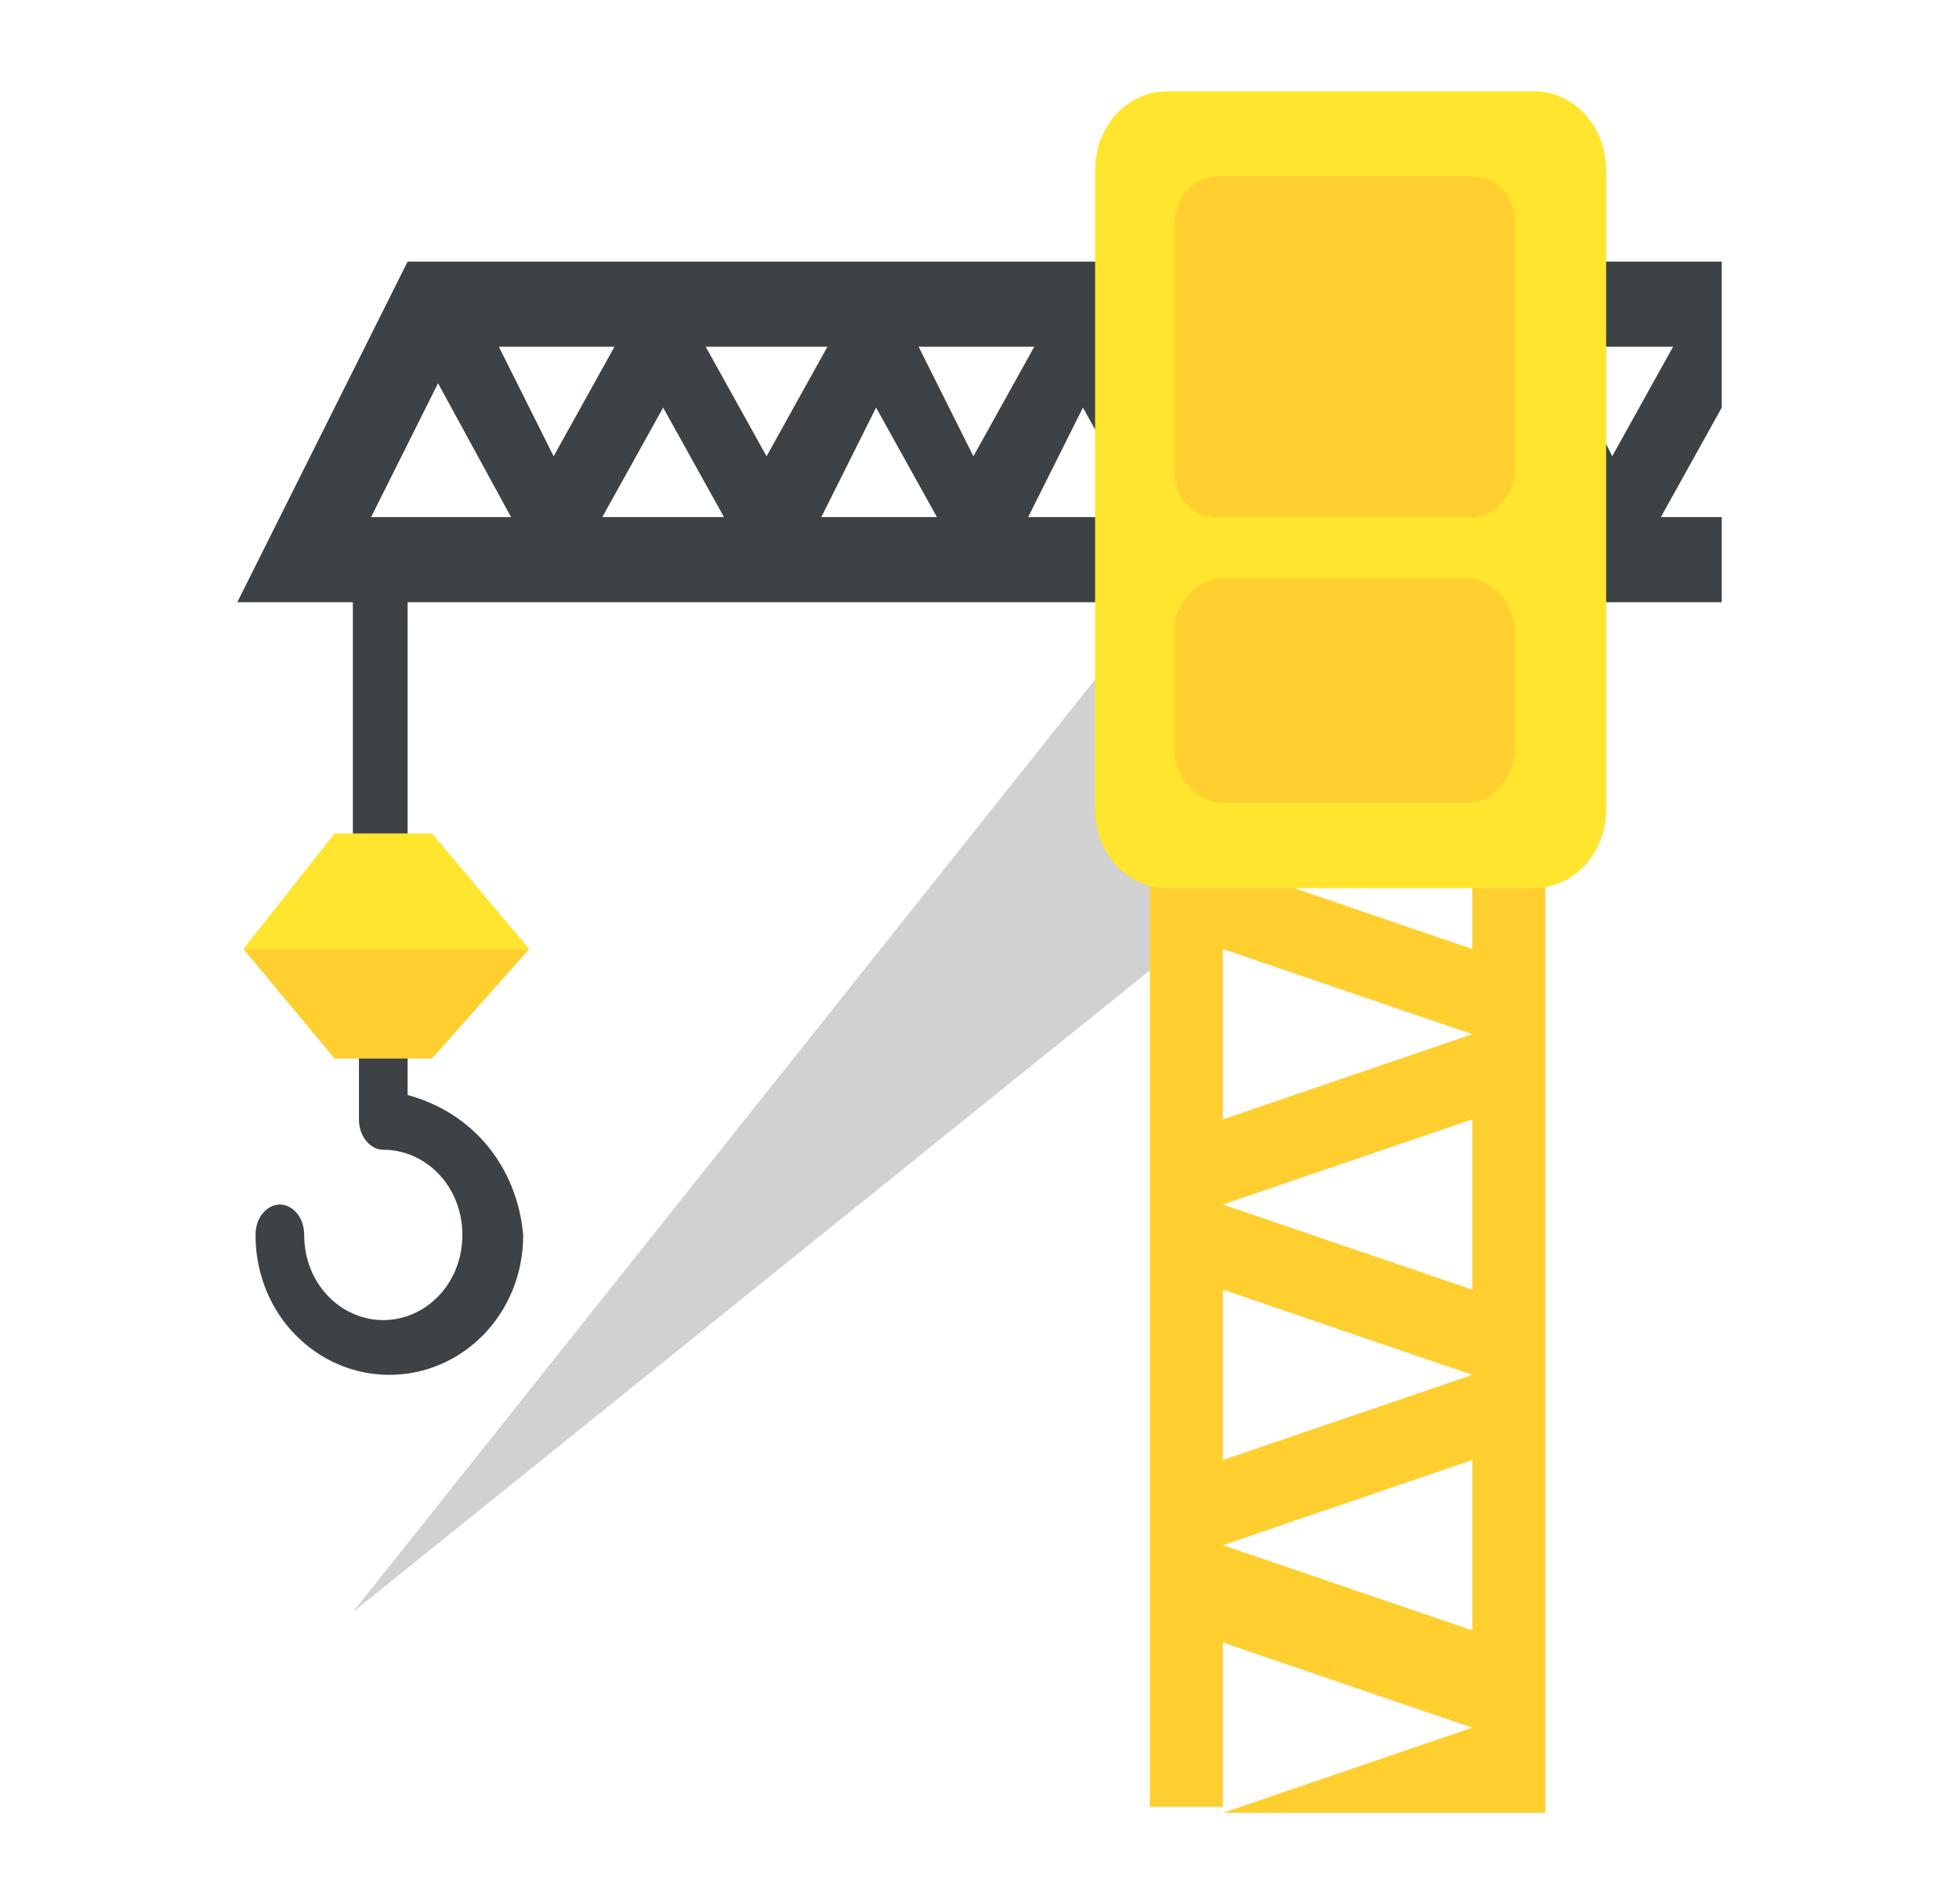 <?xml version="1.0" encoding="UTF-8"?> <svg xmlns="http://www.w3.org/2000/svg" xmlns:xlink="http://www.w3.org/1999/xlink" version="1.1" id="Ebene_1" x="0px" y="0px" viewBox="0 0 32.2 31.3" style="enable-background:new 0 0 32.2 31.3;" xml:space="preserve"> <style type="text/css"> .st0{fill:#D1D1D1;} .st1{clip-path:url(#SVGID_00000103956762494586915190000012227034043617314712_);fill:#3D4247;} .st2{fill:#3D4247;} .st3{fill:#FFE52E;} .st4{fill:#FFCF30;} .st5{clip-path:url(#SVGID_00000162326113753088825660000003575467083777974462_);fill:#FFE52E;} .st6{clip-path:url(#SVGID_00000103266623794918937670000007561992247572378763_);fill:#FFCF30;} .st7{clip-path:url(#SVGID_00000021838852797617540890000002252759961385776010_);fill:#FFCF30;} </style> <g> <polygon class="st0" points="5.8,26.5 24.8,11.2 21,7.4 "></polygon> <g> <g> <defs> <rect id="SVGID_1_" x="3.9" y="1.5" width="24.4" height="28.1"></rect> </defs> <clipPath id="SVGID_00000114038372493285733470000014398750239139556520_"> <use xlink:href="#SVGID_1_" style="overflow:visible;"></use> </clipPath> <path style="clip-path:url(#SVGID_00000114038372493285733470000014398750239139556520_);fill:#3D4247;" d="M6.7,18v-1H5.9v1.4 c0,0.3,0.2,0.5,0.4,0.5c0.7,0,1.3,0.6,1.3,1.4S7,21.7,6.3,21.7S5,21.1,5,20.3c0-0.3-0.2-0.5-0.4-0.5c-0.2,0-0.4,0.2-0.4,0.5 c0,1.3,1,2.3,2.2,2.3s2.2-1,2.2-2.3C8.5,19.2,7.8,18.3,6.7,18"></path> </g> </g> <path class="st2" d="M10.9,6.7l1,1.8h-2L10.9,6.7z M14.4,6.7l1,1.8h-1.9L14.4,6.7z M17.8,6.7l1,1.8h-1.9L17.8,6.7z M7.2,6.3 l1.2,2.2H6.1L7.2,6.3z M8.2,5.7h1.9l-1,1.8L8.2,5.7z M11.6,5.7h2l-1,1.8L11.6,5.7z M15.1,5.7H17l-1,1.8L15.1,5.7z M25.6,5.7h1.9 l-1,1.8L25.6,5.7z M6.7,4.3L3.9,9.9h24.4V8.5h-1l1-1.8V4.3H6.7z"></path> <rect x="5.8" y="9.5" class="st2" width="0.9" height="4.7"></rect> <polygon class="st3" points="5.5,13.7 4,15.6 8.7,15.6 7.1,13.7 "></polygon> <polygon class="st4" points="4,15.6 5.5,17.4 7.1,17.4 8.7,15.6 "></polygon> <path class="st4" d="M20.1,25.4l4.1-1.4v2.8L20.1,25.4z M20.1,21.2l4.1,1.4L20.1,24V21.2z M20.1,19.8l4.1-1.4v2.8L20.1,19.8z M20.1,15.6l4.1,1.4l-4.1,1.4V15.6z M24.2,14.2v1.4l-4.1-1.4h-1.2v15.5h1.2V27l4.1,1.4l-4.1,1.4h5.3V14.2H24.2z"></path> <g> <g> <defs> <rect id="SVGID_00000160882235256118748310000000040878414925046952_" x="3.9" y="1.5" width="24.4" height="28.1"></rect> </defs> <clipPath id="SVGID_00000160892227147058104750000003892447930927868313_"> <use xlink:href="#SVGID_00000160882235256118748310000000040878414925046952_" style="overflow:visible;"></use> </clipPath> <path style="clip-path:url(#SVGID_00000160892227147058104750000003892447930927868313_);fill:#FFE52E;" d="M26.4,13.3 c0,0.7-0.5,1.3-1.2,1.3h-6c-0.7,0-1.2-0.6-1.2-1.3V2.8c0-0.7,0.5-1.3,1.2-1.3h6c0.7,0,1.2,0.6,1.2,1.3V13.3z"></path> </g> <g> <defs> <rect id="SVGID_00000170969123115734999590000013856459276477235894_" x="3.9" y="1.5" width="24.4" height="28.1"></rect> </defs> <clipPath id="SVGID_00000044882512295889036060000017210579703137391797_"> <use xlink:href="#SVGID_00000170969123115734999590000013856459276477235894_" style="overflow:visible;"></use> </clipPath> <path style="clip-path:url(#SVGID_00000044882512295889036060000017210579703137391797_);fill:#FFCF30;" d="M19.3,7.7 c0,0.5,0.3,0.8,0.7,0.8h4.2c0.4,0,0.7-0.4,0.7-0.8v-4c0-0.5-0.3-0.8-0.7-0.8H20c-0.4,0-0.7,0.4-0.7,0.8V7.7z"></path> </g> <g> <defs> <rect id="SVGID_00000110435971647885586360000017937016154168255657_" x="3.9" y="1.5" width="24.4" height="28.1"></rect> </defs> <clipPath id="SVGID_00000134955981598186770100000003442376466584148388_"> <use xlink:href="#SVGID_00000110435971647885586360000017937016154168255657_" style="overflow:visible;"></use> </clipPath> <path style="clip-path:url(#SVGID_00000134955981598186770100000003442376466584148388_);fill:#FFCF30;" d="M24.9,12.3 c0,0.5-0.4,0.9-0.8,0.9h-4c-0.4,0-0.8-0.4-0.8-0.9v-1.9c0-0.5,0.4-0.9,0.8-0.9h4c0.4,0,0.8,0.4,0.8,0.9V12.3z"></path> </g> </g> </g> </svg> 